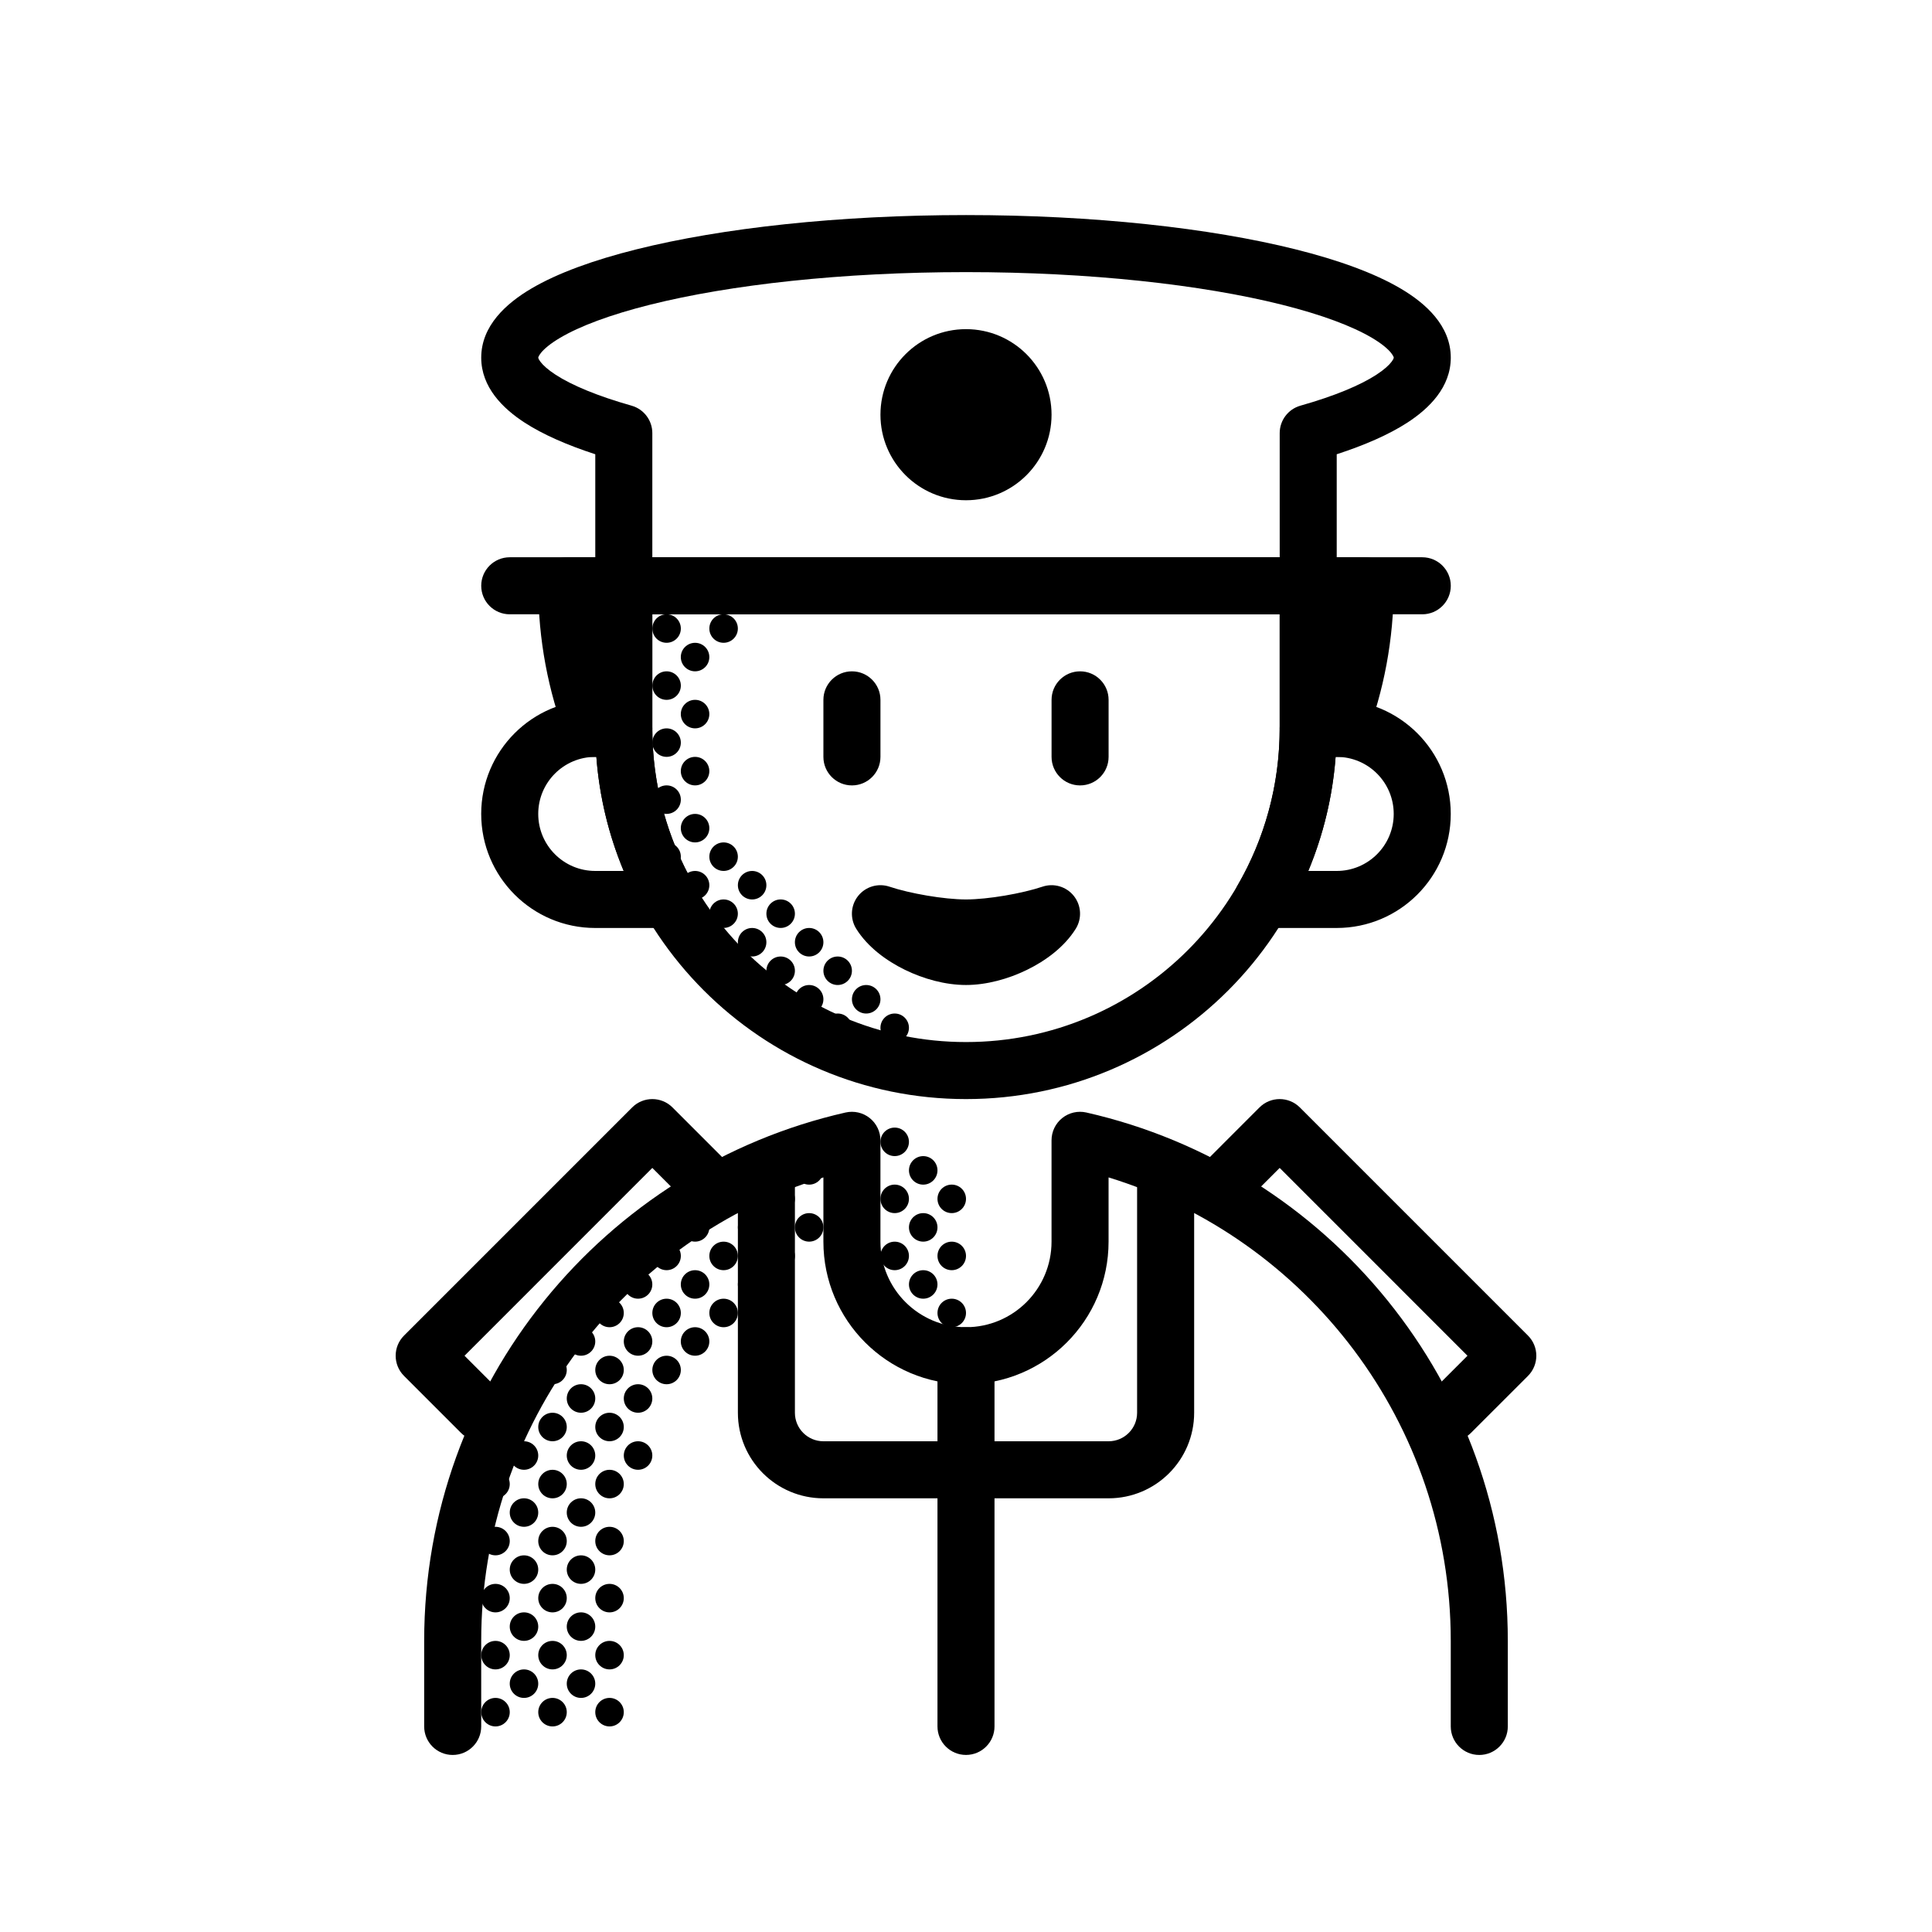 <?xml version="1.0" encoding="UTF-8"?>
<!-- Uploaded to: SVG Repo, www.svgrepo.com, Generator: SVG Repo Mixer Tools -->
<svg fill="#000000" width="800px" height="800px" version="1.1" viewBox="144 144 512 512" xmlns="http://www.w3.org/2000/svg">
 <g>
  <path d="m324.43 295.46c0 2.086-1.691 3.781-3.777 3.781-2.086 0-3.777-1.695-3.777-3.781 0-2.086 1.691-3.777 3.777-3.777 2.086 0 3.777 1.691 3.777 3.777z"/>
  <path d="m339.54 295.46c0 2.086-1.695 3.781-3.781 3.781-2.086 0-3.777-1.695-3.777-3.781 0-2.086 1.691-3.777 3.777-3.777 2.086 0 3.781 1.691 3.781 3.777z"/>
  <path d="m324.43 310.57c0 2.086-1.691 3.777-3.777 3.777-2.086 0-3.777-1.691-3.777-3.777 0-2.09 1.691-3.781 3.777-3.781 2.086 0 3.777 1.691 3.777 3.781z"/>
  <path d="m331.98 303.02c0 2.086-1.691 3.777-3.777 3.777-2.09 0-3.781-1.691-3.781-3.777s1.691-3.777 3.781-3.777c2.086 0 3.777 1.691 3.777 3.777z"/>
  <path d="m324.43 325.69c0 2.086-1.691 3.777-3.777 3.777-2.086 0-3.777-1.691-3.777-3.777s1.691-3.781 3.777-3.781c2.086 0 3.777 1.695 3.777 3.781z"/>
  <path d="m331.98 318.13c0 2.086-1.691 3.777-3.777 3.777-2.09 0-3.781-1.691-3.781-3.777 0-2.086 1.691-3.777 3.781-3.777 2.086 0 3.777 1.691 3.777 3.777z"/>
  <path d="m324.43 340.8c0 2.086-1.691 3.777-3.777 3.777-2.086 0-3.777-1.691-3.777-3.777 0-2.086 1.691-3.777 3.777-3.777 2.086 0 3.777 1.691 3.777 3.777z"/>
  <path d="m331.98 333.24c0 2.09-1.691 3.781-3.777 3.781-2.09 0-3.781-1.691-3.781-3.781 0-2.086 1.691-3.777 3.781-3.777 2.086 0 3.777 1.691 3.777 3.777z"/>
  <path d="m324.43 355.91c0 2.09-1.691 3.781-3.777 3.781-2.086 0-3.777-1.691-3.777-3.781 0-2.086 1.691-3.777 3.777-3.777 2.086 0 3.777 1.691 3.777 3.777z"/>
  <path d="m331.98 348.36c0 2.086-1.691 3.777-3.777 3.777-2.09 0-3.781-1.691-3.781-3.777 0-2.09 1.691-3.781 3.781-3.781 2.086 0 3.777 1.691 3.777 3.781z"/>
  <path d="m324.43 371.03c0 2.086-1.691 3.777-3.777 3.777-2.086 0-3.777-1.691-3.777-3.777 0-2.09 1.691-3.781 3.777-3.781 2.086 0 3.777 1.691 3.777 3.781z"/>
  <path d="m331.98 363.47c0 2.086-1.691 3.777-3.777 3.777-2.09 0-3.781-1.691-3.781-3.777 0-2.086 1.691-3.777 3.781-3.777 2.086 0 3.777 1.691 3.777 3.777z"/>
  <path d="m331.98 378.59c0 2.086-1.691 3.777-3.777 3.777-2.09 0-3.781-1.691-3.781-3.777 0-2.086 1.691-3.777 3.781-3.777 2.086 0 3.777 1.691 3.777 3.777z"/>
  <path d="m339.54 371.03c0 2.086-1.695 3.777-3.781 3.777-2.086 0-3.777-1.691-3.777-3.777 0-2.09 1.691-3.781 3.777-3.781 2.086 0 3.781 1.691 3.781 3.781z"/>
  <path d="m339.54 386.14c0 2.086-1.695 3.777-3.781 3.777-2.086 0-3.777-1.691-3.777-3.777 0-2.086 1.691-3.781 3.777-3.781 2.086 0 3.781 1.695 3.781 3.781z"/>
  <path d="m347.1 378.59c0 2.086-1.691 3.777-3.777 3.777-2.086 0-3.777-1.691-3.777-3.777 0-2.086 1.691-3.777 3.777-3.777 2.086 0 3.777 1.691 3.777 3.777z"/>
  <path d="m347.1 393.7c0 2.09-1.691 3.781-3.777 3.781-2.086 0-3.777-1.691-3.777-3.781 0-2.086 1.691-3.777 3.777-3.777 2.086 0 3.777 1.691 3.777 3.777z"/>
  <path d="m354.66 386.14c0 2.086-1.691 3.777-3.777 3.777-2.09 0-3.781-1.691-3.781-3.777 0-2.086 1.691-3.781 3.781-3.781 2.086 0 3.777 1.695 3.777 3.781z"/>
  <path d="m354.66 401.26c0 2.086-1.691 3.777-3.777 3.777-2.09 0-3.781-1.691-3.781-3.777 0-2.086 1.691-3.777 3.781-3.777 2.086 0 3.777 1.691 3.777 3.777z"/>
  <path d="m362.21 393.7c0 2.09-1.691 3.781-3.777 3.781-2.086 0-3.777-1.691-3.777-3.781 0-2.086 1.691-3.777 3.777-3.777 2.086 0 3.777 1.691 3.777 3.777z"/>
  <path d="m362.21 408.82c0 2.086-1.691 3.777-3.777 3.777-2.086 0-3.777-1.691-3.777-3.777 0-2.09 1.691-3.781 3.777-3.781 2.086 0 3.777 1.691 3.777 3.781z"/>
  <path d="m369.77 401.26c0 2.086-1.691 3.777-3.777 3.777-2.086 0-3.781-1.691-3.781-3.777 0-2.086 1.695-3.777 3.781-3.777 2.086 0 3.777 1.691 3.777 3.777z"/>
  <path d="m369.77 416.37c0 2.09-1.691 3.781-3.777 3.781-2.086 0-3.781-1.691-3.781-3.781 0-2.086 1.695-3.777 3.781-3.777 2.086 0 3.777 1.691 3.777 3.777z"/>
  <path d="m377.33 408.82c0 2.086-1.691 3.777-3.781 3.777-2.086 0-3.777-1.691-3.777-3.777 0-2.09 1.691-3.781 3.777-3.781 2.09 0 3.781 1.691 3.781 3.781z"/>
  <path d="m384.88 416.37c0 2.09-1.691 3.781-3.777 3.781-2.086 0-3.777-1.691-3.777-3.781 0-2.086 1.691-3.777 3.777-3.777 2.086 0 3.777 1.691 3.777 3.777z"/>
  <path d="m339.54 310.57c0 2.086-1.695 3.777-3.781 3.777-2.086 0-3.777-1.691-3.777-3.777 0-2.09 1.691-3.781 3.777-3.781 2.086 0 3.781 1.691 3.781 3.781z"/>
  <path d="m384.88 446.6c0 2.086-1.691 3.777-3.777 3.777-2.086 0-3.777-1.691-3.777-3.777 0-2.086 1.691-3.777 3.777-3.777 2.086 0 3.777 1.691 3.777 3.777z"/>
  <path d="m384.88 461.71c0 2.086-1.691 3.777-3.777 3.777-2.086 0-3.777-1.691-3.777-3.777 0-2.086 1.691-3.777 3.777-3.777 2.086 0 3.777 1.691 3.777 3.777z"/>
  <path d="m400 461.71c0 2.086-1.691 3.777-3.781 3.777-2.086 0-3.777-1.691-3.777-3.777 0-2.086 1.691-3.777 3.777-3.777 2.09 0 3.781 1.691 3.781 3.777z"/>
  <path d="m392.44 454.16c0 2.09-1.691 3.781-3.777 3.781-2.09 0-3.781-1.691-3.781-3.781 0-2.086 1.691-3.777 3.781-3.777 2.086 0 3.777 1.691 3.777 3.777z"/>
  <path d="m384.88 476.83c0 2.09-1.691 3.781-3.777 3.781-2.086 0-3.777-1.691-3.777-3.781 0-2.086 1.691-3.777 3.777-3.777 2.086 0 3.777 1.691 3.777 3.777z"/>
  <path d="m400 476.83c0 2.09-1.691 3.781-3.781 3.781-2.086 0-3.777-1.691-3.777-3.781 0-2.086 1.691-3.777 3.777-3.777 2.09 0 3.781 1.691 3.781 3.777z"/>
  <path d="m392.44 469.27c0 2.086-1.691 3.777-3.777 3.777-2.09 0-3.781-1.691-3.781-3.777 0-2.09 1.691-3.781 3.781-3.781 2.086 0 3.777 1.691 3.777 3.781z"/>
  <path d="m400 491.95c0 2.086-1.691 3.777-3.781 3.777-2.086 0-3.777-1.691-3.777-3.777 0-2.09 1.691-3.781 3.777-3.781 2.09 0 3.781 1.691 3.781 3.781z"/>
  <path d="m392.44 484.39c0 2.086-1.691 3.777-3.777 3.777-2.09 0-3.781-1.691-3.781-3.777 0-2.086 1.691-3.777 3.781-3.777 2.086 0 3.777 1.691 3.777 3.777z"/>
  <path d="m362.21 454.16c0 2.09-1.691 3.781-3.777 3.781-2.086 0-3.777-1.691-3.777-3.781 0-2.086 1.691-3.777 3.777-3.777 2.086 0 3.777 1.691 3.777 3.777z"/>
  <path d="m362.21 469.27c0 2.086-1.691 3.777-3.777 3.777-2.086 0-3.777-1.691-3.777-3.777 0-2.09 1.691-3.781 3.777-3.781 2.086 0 3.777 1.691 3.777 3.781z"/>
  <path d="m354.66 461.71c0 2.086-1.691 3.777-3.777 3.777-2.09 0-3.781-1.691-3.781-3.777 0-2.086 1.691-3.777 3.781-3.777 2.086 0 3.777 1.691 3.777 3.777z"/>
  <path d="m347.1 469.27c0 2.086-1.691 3.777-3.777 3.777-2.086 0-3.777-1.691-3.777-3.777 0-2.09 1.691-3.781 3.777-3.781 2.086 0 3.777 1.691 3.777 3.781z"/>
  <path d="m331.98 469.27c0 2.086-1.691 3.777-3.777 3.777-2.09 0-3.781-1.691-3.781-3.777 0-2.09 1.691-3.781 3.781-3.781 2.086 0 3.777 1.691 3.777 3.781z"/>
  <path d="m354.66 476.83c0 2.09-1.691 3.781-3.777 3.781-2.09 0-3.781-1.691-3.781-3.781 0-2.086 1.691-3.777 3.781-3.777 2.086 0 3.777 1.691 3.777 3.777z"/>
  <path d="m339.54 476.83c0 2.09-1.695 3.781-3.781 3.781-2.086 0-3.777-1.691-3.777-3.781 0-2.086 1.691-3.777 3.777-3.777 2.086 0 3.781 1.691 3.781 3.777z"/>
  <path d="m324.43 476.83c0 2.09-1.691 3.781-3.777 3.781-2.086 0-3.777-1.691-3.777-3.781 0-2.086 1.691-3.777 3.777-3.777 2.086 0 3.777 1.691 3.777 3.777z"/>
  <path d="m347.1 484.39c0 2.086-1.691 3.777-3.777 3.777-2.086 0-3.777-1.691-3.777-3.777 0-2.086 1.691-3.777 3.777-3.777 2.086 0 3.777 1.691 3.777 3.777z"/>
  <path d="m331.98 484.39c0 2.086-1.691 3.777-3.777 3.777-2.09 0-3.781-1.691-3.781-3.777 0-2.086 1.691-3.777 3.781-3.777 2.086 0 3.777 1.691 3.777 3.777z"/>
  <path d="m316.87 484.39c0 2.086-1.691 3.777-3.781 3.777-2.086 0-3.777-1.691-3.777-3.777 0-2.086 1.691-3.777 3.777-3.777 2.09 0 3.781 1.691 3.781 3.777z"/>
  <path d="m339.54 491.95c0 2.086-1.695 3.777-3.781 3.777-2.086 0-3.777-1.691-3.777-3.777 0-2.09 1.691-3.781 3.777-3.781 2.086 0 3.781 1.691 3.781 3.781z"/>
  <path d="m324.43 491.95c0 2.086-1.691 3.777-3.777 3.777-2.086 0-3.777-1.691-3.777-3.777 0-2.09 1.691-3.781 3.777-3.781 2.086 0 3.777 1.691 3.777 3.781z"/>
  <path d="m309.31 491.95c0 2.086-1.691 3.777-3.777 3.777-2.086 0-3.781-1.691-3.781-3.777 0-2.09 1.695-3.781 3.781-3.781 2.086 0 3.777 1.691 3.777 3.781z"/>
  <path d="m331.98 499.5c0 2.086-1.691 3.781-3.777 3.781-2.09 0-3.781-1.695-3.781-3.781s1.691-3.777 3.781-3.777c2.086 0 3.777 1.691 3.777 3.777z"/>
  <path d="m316.87 499.5c0 2.086-1.691 3.781-3.781 3.781-2.086 0-3.777-1.695-3.777-3.781s1.691-3.777 3.777-3.777c2.09 0 3.781 1.691 3.781 3.777z"/>
  <path d="m301.75 499.5c0 2.086-1.691 3.781-3.777 3.781-2.086 0-3.777-1.695-3.777-3.781s1.691-3.777 3.777-3.777c2.086 0 3.777 1.691 3.777 3.777z"/>
  <path d="m324.43 507.06c0 2.086-1.691 3.777-3.777 3.777-2.086 0-3.777-1.691-3.777-3.777 0-2.086 1.691-3.777 3.777-3.777 2.086 0 3.777 1.691 3.777 3.777z"/>
  <path d="m309.31 507.06c0 2.086-1.691 3.777-3.777 3.777-2.086 0-3.781-1.691-3.781-3.777 0-2.086 1.695-3.777 3.781-3.777 2.086 0 3.777 1.691 3.777 3.777z"/>
  <path d="m294.2 507.06c0 2.086-1.691 3.777-3.777 3.777-2.09 0-3.781-1.691-3.781-3.777 0-2.086 1.691-3.777 3.781-3.777 2.086 0 3.777 1.691 3.777 3.777z"/>
  <path d="m316.87 514.61c0 2.09-1.691 3.781-3.781 3.781-2.086 0-3.777-1.691-3.777-3.781 0-2.086 1.691-3.777 3.777-3.777 2.09 0 3.781 1.691 3.781 3.777z"/>
  <path d="m301.75 514.61c0 2.09-1.691 3.781-3.777 3.781-2.086 0-3.777-1.691-3.777-3.781 0-2.086 1.691-3.777 3.777-3.777 2.086 0 3.777 1.691 3.777 3.777z"/>
  <path d="m309.31 522.17c0 2.086-1.691 3.777-3.777 3.777-2.086 0-3.781-1.691-3.781-3.777s1.695-3.777 3.781-3.777c2.086 0 3.777 1.691 3.777 3.777z"/>
  <path d="m294.2 522.17c0 2.086-1.691 3.777-3.777 3.777-2.09 0-3.781-1.691-3.781-3.777s1.691-3.777 3.781-3.777c2.086 0 3.777 1.691 3.777 3.777z"/>
  <path d="m316.87 529.73c0 2.086-1.691 3.777-3.781 3.777-2.086 0-3.777-1.691-3.777-3.777 0-2.086 1.691-3.781 3.777-3.781 2.09 0 3.781 1.695 3.781 3.781z"/>
  <path d="m301.75 529.73c0 2.086-1.691 3.777-3.777 3.777-2.086 0-3.777-1.691-3.777-3.777 0-2.086 1.691-3.781 3.777-3.781 2.086 0 3.777 1.695 3.777 3.781z"/>
  <path d="m286.64 529.73c0 2.086-1.691 3.777-3.777 3.777-2.086 0-3.777-1.691-3.777-3.777 0-2.086 1.691-3.781 3.777-3.781 2.086 0 3.777 1.695 3.777 3.781z"/>
  <path d="m309.31 537.29c0 2.09-1.691 3.781-3.777 3.781-2.086 0-3.781-1.691-3.781-3.781 0-2.086 1.695-3.777 3.781-3.777 2.086 0 3.777 1.691 3.777 3.777z"/>
  <path d="m294.2 537.29c0 2.09-1.691 3.781-3.777 3.781-2.09 0-3.781-1.691-3.781-3.781 0-2.086 1.691-3.777 3.781-3.777 2.086 0 3.777 1.691 3.777 3.777z"/>
  <path d="m279.09 537.29c0 2.09-1.695 3.781-3.781 3.781-2.086 0-3.777-1.691-3.777-3.781 0-2.086 1.691-3.777 3.777-3.777 2.086 0 3.781 1.691 3.781 3.777z"/>
  <path d="m301.75 544.84c0 2.086-1.691 3.777-3.777 3.777-2.086 0-3.777-1.691-3.777-3.777s1.691-3.777 3.777-3.777c2.086 0 3.777 1.691 3.777 3.777z"/>
  <path d="m286.64 544.84c0 2.086-1.691 3.777-3.777 3.777-2.086 0-3.777-1.691-3.777-3.777s1.691-3.777 3.777-3.777c2.086 0 3.777 1.691 3.777 3.777z"/>
  <path d="m309.31 552.4c0 2.086-1.691 3.777-3.777 3.777-2.086 0-3.781-1.691-3.781-3.777 0-2.09 1.695-3.781 3.781-3.781 2.086 0 3.777 1.691 3.777 3.781z"/>
  <path d="m294.2 552.4c0 2.086-1.691 3.777-3.777 3.777-2.09 0-3.781-1.691-3.781-3.777 0-2.09 1.691-3.781 3.781-3.781 2.086 0 3.777 1.691 3.777 3.781z"/>
  <path d="m279.09 552.4c0 2.086-1.695 3.777-3.781 3.777-2.086 0-3.777-1.691-3.777-3.777 0-2.09 1.691-3.781 3.777-3.781 2.086 0 3.781 1.691 3.781 3.781z"/>
  <path d="m301.75 559.96c0 2.086-1.691 3.781-3.777 3.781-2.086 0-3.777-1.695-3.777-3.781 0-2.086 1.691-3.777 3.777-3.777 2.086 0 3.777 1.691 3.777 3.777z"/>
  <path d="m286.64 559.96c0 2.086-1.691 3.781-3.777 3.781-2.086 0-3.777-1.695-3.777-3.781 0-2.086 1.691-3.777 3.777-3.777 2.086 0 3.777 1.691 3.777 3.777z"/>
  <path d="m309.31 567.52c0 2.086-1.691 3.777-3.777 3.777-2.086 0-3.781-1.691-3.781-3.777s1.695-3.777 3.781-3.777c2.086 0 3.777 1.691 3.777 3.777z"/>
  <path d="m294.2 567.52c0 2.086-1.691 3.777-3.777 3.777-2.09 0-3.781-1.691-3.781-3.777s1.691-3.777 3.781-3.777c2.086 0 3.777 1.691 3.777 3.777z"/>
  <path d="m279.09 567.52c0 2.086-1.695 3.777-3.781 3.777-2.086 0-3.777-1.691-3.777-3.777s1.691-3.777 3.777-3.777c2.086 0 3.781 1.691 3.781 3.777z"/>
  <path d="m309.31 582.63c0 2.086-1.691 3.777-3.777 3.777-2.086 0-3.781-1.691-3.781-3.777 0-2.086 1.695-3.777 3.781-3.777 2.086 0 3.777 1.691 3.777 3.777z"/>
  <path d="m294.2 582.63c0 2.086-1.691 3.777-3.777 3.777-2.09 0-3.781-1.691-3.781-3.777 0-2.086 1.691-3.777 3.781-3.777 2.086 0 3.777 1.691 3.777 3.777z"/>
  <path d="m279.09 582.63c0 2.086-1.695 3.777-3.781 3.777-2.086 0-3.777-1.691-3.777-3.777 0-2.086 1.691-3.777 3.777-3.777 2.086 0 3.781 1.691 3.781 3.777z"/>
  <path d="m309.31 597.74c0 2.09-1.691 3.781-3.777 3.781-2.086 0-3.781-1.691-3.781-3.781 0-2.086 1.695-3.777 3.781-3.777 2.086 0 3.777 1.691 3.777 3.777z"/>
  <path d="m294.2 597.74c0 2.09-1.691 3.781-3.777 3.781-2.09 0-3.781-1.691-3.781-3.781 0-2.086 1.691-3.777 3.781-3.777 2.086 0 3.777 1.691 3.777 3.777z"/>
  <path d="m279.09 597.74c0 2.09-1.695 3.781-3.781 3.781-2.086 0-3.777-1.691-3.777-3.781 0-2.086 1.691-3.777 3.777-3.777 2.086 0 3.781 1.691 3.781 3.777z"/>
  <path d="m301.75 575.07c0 2.086-1.691 3.777-3.777 3.777-2.086 0-3.777-1.691-3.777-3.777 0-2.09 1.691-3.781 3.777-3.781 2.086 0 3.777 1.691 3.777 3.781z"/>
  <path d="m286.64 575.07c0 2.086-1.691 3.777-3.777 3.777-2.086 0-3.777-1.691-3.777-3.777 0-2.09 1.691-3.781 3.777-3.781 2.086 0 3.777 1.691 3.777 3.781z"/>
  <path d="m301.75 590.19c0 2.086-1.691 3.777-3.777 3.777-2.086 0-3.777-1.691-3.777-3.777s1.691-3.781 3.777-3.781c2.086 0 3.777 1.695 3.777 3.781z"/>
  <path d="m286.64 590.19c0 2.086-1.691 3.777-3.777 3.777-2.086 0-3.777-1.691-3.777-3.777s1.691-3.781 3.777-3.781c2.086 0 3.777 1.695 3.777 3.781z"/>
  <path d="m374.48 440.29c1.797 1.434 2.844 3.606 2.844 5.902v26.859c0 12.52 10.148 22.672 22.672 22.672 12.52 0 22.672-10.152 22.672-22.672v-26.859c0-2.297 1.043-4.469 2.84-5.902 1.797-1.434 4.148-1.973 6.387-1.465 63.945 14.508 111.69 71.684 111.69 140.03v22.672c0 4.172-3.387 7.555-7.559 7.555s-7.559-3.383-7.559-7.555v-22.672c0-57.797-38.172-106.7-90.684-122.83v17.027c0 20.867-16.918 37.785-37.785 37.785-20.871 0-37.789-16.918-37.789-37.785v-17.027c-52.512 16.133-90.684 65.031-90.684 122.83v22.672c0 4.172-3.383 7.555-7.559 7.555-4.172 0-7.555-3.383-7.555-7.555v-22.672c0-68.344 47.738-125.52 111.68-140.03 2.242-0.508 4.594 0.031 6.387 1.465z" fill-rule="evenodd"/>
  <path d="m302.09 298.62c0.324-3.922 3.602-6.938 7.535-6.938h180.75c3.93 0 7.207 3.016 7.531 6.938 0.223 2.695 0.336 5.426 0.336 8.176v30.23c0 54.258-43.984 98.242-98.242 98.242s-98.246-43.984-98.246-98.242v-30.23c0-2.75 0.113-5.481 0.336-8.176zm14.781 8.176v30.23c0 45.91 37.215 83.129 83.129 83.129 45.91 0 83.129-37.219 83.129-83.129v-30.23z" fill-rule="evenodd"/>
  <path d="m369.77 321.91c4.176 0 7.559 3.387 7.559 7.559v15.113c0 4.176-3.383 7.559-7.559 7.559-4.172 0-7.559-3.383-7.559-7.559v-15.113c0-4.172 3.387-7.559 7.559-7.559z" fill-rule="evenodd"/>
  <path d="m430.23 321.91c4.176 0 7.559 3.387 7.559 7.559v15.113c0 4.176-3.383 7.559-7.559 7.559-4.172 0-7.555-3.383-7.555-7.559v-15.113c0-4.172 3.383-7.559 7.555-7.559z" fill-rule="evenodd"/>
  <path d="m301.75 344.58c-8.348 0-15.113 6.769-15.113 15.117 0 8.348 6.766 15.113 15.113 15.113h7.531c-3.93-9.426-6.434-19.594-7.242-30.23zm-30.227 15.117c0-16.695 13.535-30.23 30.227-30.23h7.559c4.176 0 7.559 3.383 7.559 7.559 0 15.152 4.047 29.34 11.117 41.559 1.352 2.336 1.352 5.219 0.004 7.559-1.352 2.34-3.848 3.781-6.547 3.781h-19.691c-16.691 0-30.227-13.535-30.227-30.227zm211.6-22.672c0-4.176 3.383-7.559 7.555-7.559h7.559c16.695 0 30.227 13.535 30.227 30.23 0 16.691-13.531 30.227-30.227 30.227h-19.691c-2.699 0-5.195-1.441-6.543-3.781-1.352-2.34-1.348-5.223 0.004-7.559 7.066-12.219 11.117-26.406 11.117-41.559zm14.824 7.555c-0.809 10.637-3.312 20.805-7.242 30.23h7.531c8.348 0 15.113-6.766 15.113-15.113 0-8.348-6.766-15.117-15.113-15.117z" fill-rule="evenodd"/>
  <path d="m377.33 386.14c6.043 2.027 15.941 3.777 22.672 3.777 6.727 0 16.625-1.75 22.672-3.777-4.008 6.414-14.555 11.336-22.672 11.336-8.121 0-18.668-4.922-22.672-11.336z"/>
  <path d="m371.39 381.46c1.977-2.504 5.312-3.496 8.336-2.481 5.332 1.789 14.418 3.383 20.27 3.383 5.848 0 14.934-1.594 20.266-3.383 3.023-1.016 6.359-0.023 8.336 2.481 1.977 2.504 2.168 5.977 0.48 8.684-3.012 4.828-7.992 8.469-12.883 10.859-4.961 2.43-10.762 4.031-16.199 4.031-5.441 0-11.242-1.602-16.203-4.031-4.891-2.391-9.867-6.031-12.879-10.859-1.691-2.707-1.5-6.18 0.477-8.684z" fill-rule="evenodd"/>
  <path d="m271.53 299.24c0-4.176 3.383-7.559 7.559-7.559h241.83c4.172 0 7.555 3.383 7.555 7.559 0 4.172-3.383 7.555-7.555 7.555h-241.83c-4.176 0-7.559-3.383-7.559-7.555z" fill-rule="evenodd"/>
  <path d="m294.2 299.24c0 13.312 2.461 26.055 6.949 37.793 0.203-0.008 0.402-0.008 0.605-0.008h7.559v-37.785zm196.48 0v37.785h7.559c0.203 0 0.406 0 0.605 0.008 4.492-11.738 6.949-24.48 6.949-37.793z" fill-rule="evenodd"/>
  <path d="m286.64 299.24c0-4.176 3.383-7.559 7.559-7.559h15.113c4.176 0 7.559 3.383 7.559 7.559v37.785c0 4.172-3.383 7.555-7.559 7.555h-7.559c-0.133 0-0.27 0.004-0.406 0.008-3.203 0.082-6.113-1.863-7.258-4.856-4.816-12.586-7.449-26.242-7.449-40.492zm196.49 0c0-4.176 3.383-7.559 7.555-7.559h15.113c4.176 0 7.559 3.383 7.559 7.559 0 14.25-2.633 27.906-7.449 40.492-1.145 2.992-4.055 4.938-7.258 4.856-0.137-0.004-0.27-0.008-0.406-0.008h-7.559c-4.172 0-7.555-3.383-7.555-7.555z" fill-rule="evenodd"/>
  <path d="m286.65 238.73c-0.008 0.031-0.008 0.047-0.008 0.055 0 0-0.004 0.055 0.051 0.199 0.059 0.16 0.199 0.453 0.516 0.871 0.66 0.883 1.91 2.074 4.047 3.461 4.301 2.789 11.043 5.621 20.117 8.191 3.254 0.922 5.5 3.891 5.5 7.269v32.906h166.26v-32.906c0-3.379 2.242-6.348 5.496-7.269 9.074-2.57 15.816-5.402 20.117-8.191 2.141-1.387 3.387-2.578 4.047-3.461 0.316-0.418 0.457-0.711 0.516-0.871 0.055-0.145 0.051-0.199 0.051-0.199 0-0.008 0-0.023-0.008-0.055-0.004-0.031-0.02-0.098-0.059-0.195-0.082-0.199-0.27-0.555-0.68-1.059-0.859-1.047-2.438-2.414-5.043-3.953-5.223-3.086-13.281-6.129-23.902-8.785-21.125-5.281-50.707-8.625-83.664-8.625-32.961 0-62.543 3.344-83.668 8.625-10.621 2.656-18.68 5.699-23.898 8.785-2.609 1.539-4.188 2.906-5.047 3.953-0.41 0.504-0.598 0.859-0.676 1.059-0.039 0.098-0.055 0.164-0.062 0.195zm26.02-28.652c22.637-5.66 53.508-9.082 87.332-9.082 33.82 0 64.691 3.422 87.332 9.082 11.258 2.812 20.91 6.285 27.926 10.434 6.508 3.848 13.211 9.777 13.211 18.273 0 7.836-5.738 13.477-11.504 17.215-4.926 3.191-11.324 5.977-18.723 8.383v34.859c0 4.172-3.383 7.555-7.559 7.555h-181.37c-4.172 0-7.559-3.383-7.559-7.555v-34.859c-7.394-2.406-13.793-5.191-18.723-8.383-5.766-3.738-11.504-9.379-11.504-17.215 0-8.496 6.703-14.426 13.215-18.273 7.016-4.148 16.664-7.621 27.926-10.434z" fill-rule="evenodd"/>
  <path d="m347.1 450.38c4.176 0 7.559 3.383 7.559 7.559v60.457c0 4.172 3.383 7.555 7.555 7.555h75.574c4.172 0 7.555-3.383 7.555-7.555v-60.457c0-4.176 3.387-7.559 7.559-7.559 4.172 0 7.559 3.383 7.559 7.559v60.457c0 12.52-10.152 22.672-22.672 22.672h-75.574c-12.52 0-22.668-10.152-22.668-22.672v-60.457c0-4.176 3.383-7.559 7.555-7.559z" fill-rule="evenodd"/>
  <path d="m311.53 437.48c2.949-2.949 7.734-2.949 10.688 0l15.113 15.117c2.949 2.949 2.949 7.734 0 10.688-2.953 2.949-7.738 2.949-10.688 0l-9.77-9.773-49.77 49.773 9.77 9.77c2.949 2.949 2.949 7.734 0 10.688-2.953 2.949-7.738 2.949-10.688 0l-15.113-15.113c-2.953-2.953-2.953-7.738 0-10.688z" fill-rule="evenodd"/>
  <path d="m488.47 437.48c-2.953-2.949-7.738-2.949-10.691 0l-15.113 15.117c-2.949 2.949-2.949 7.734 0 10.688 2.953 2.949 7.738 2.949 10.688 0l9.773-9.773 49.77 49.773-9.773 9.77c-2.949 2.949-2.949 7.734 0 10.688 2.953 2.949 7.738 2.949 10.688 0l15.117-15.113c2.949-2.953 2.949-7.738 0-10.688z" fill-rule="evenodd"/>
  <path d="m400 495.72c4.172 0 7.555 3.383 7.555 7.559v98.242c0 4.172-3.383 7.555-7.555 7.555-4.176 0-7.559-3.383-7.559-7.555v-98.242c0-4.176 3.383-7.559 7.559-7.559z" fill-rule="evenodd"/>
  <path d="m415.11 253.89c0 8.348-6.766 15.113-15.113 15.113s-15.117-6.766-15.117-15.113c0-8.348 6.769-15.113 15.117-15.113s15.113 6.766 15.113 15.113z"/>
  <path d="m400 246.34c-4.176 0-7.559 3.383-7.559 7.559 0 4.172 3.383 7.555 7.559 7.555 4.172 0 7.555-3.383 7.555-7.555 0-4.176-3.383-7.559-7.555-7.559zm-22.672 7.559c0-12.523 10.148-22.672 22.672-22.672 12.52 0 22.672 10.148 22.672 22.672 0 12.52-10.152 22.672-22.672 22.672-12.523 0-22.672-10.152-22.672-22.672z" fill-rule="evenodd"/>
 </g>
</svg>